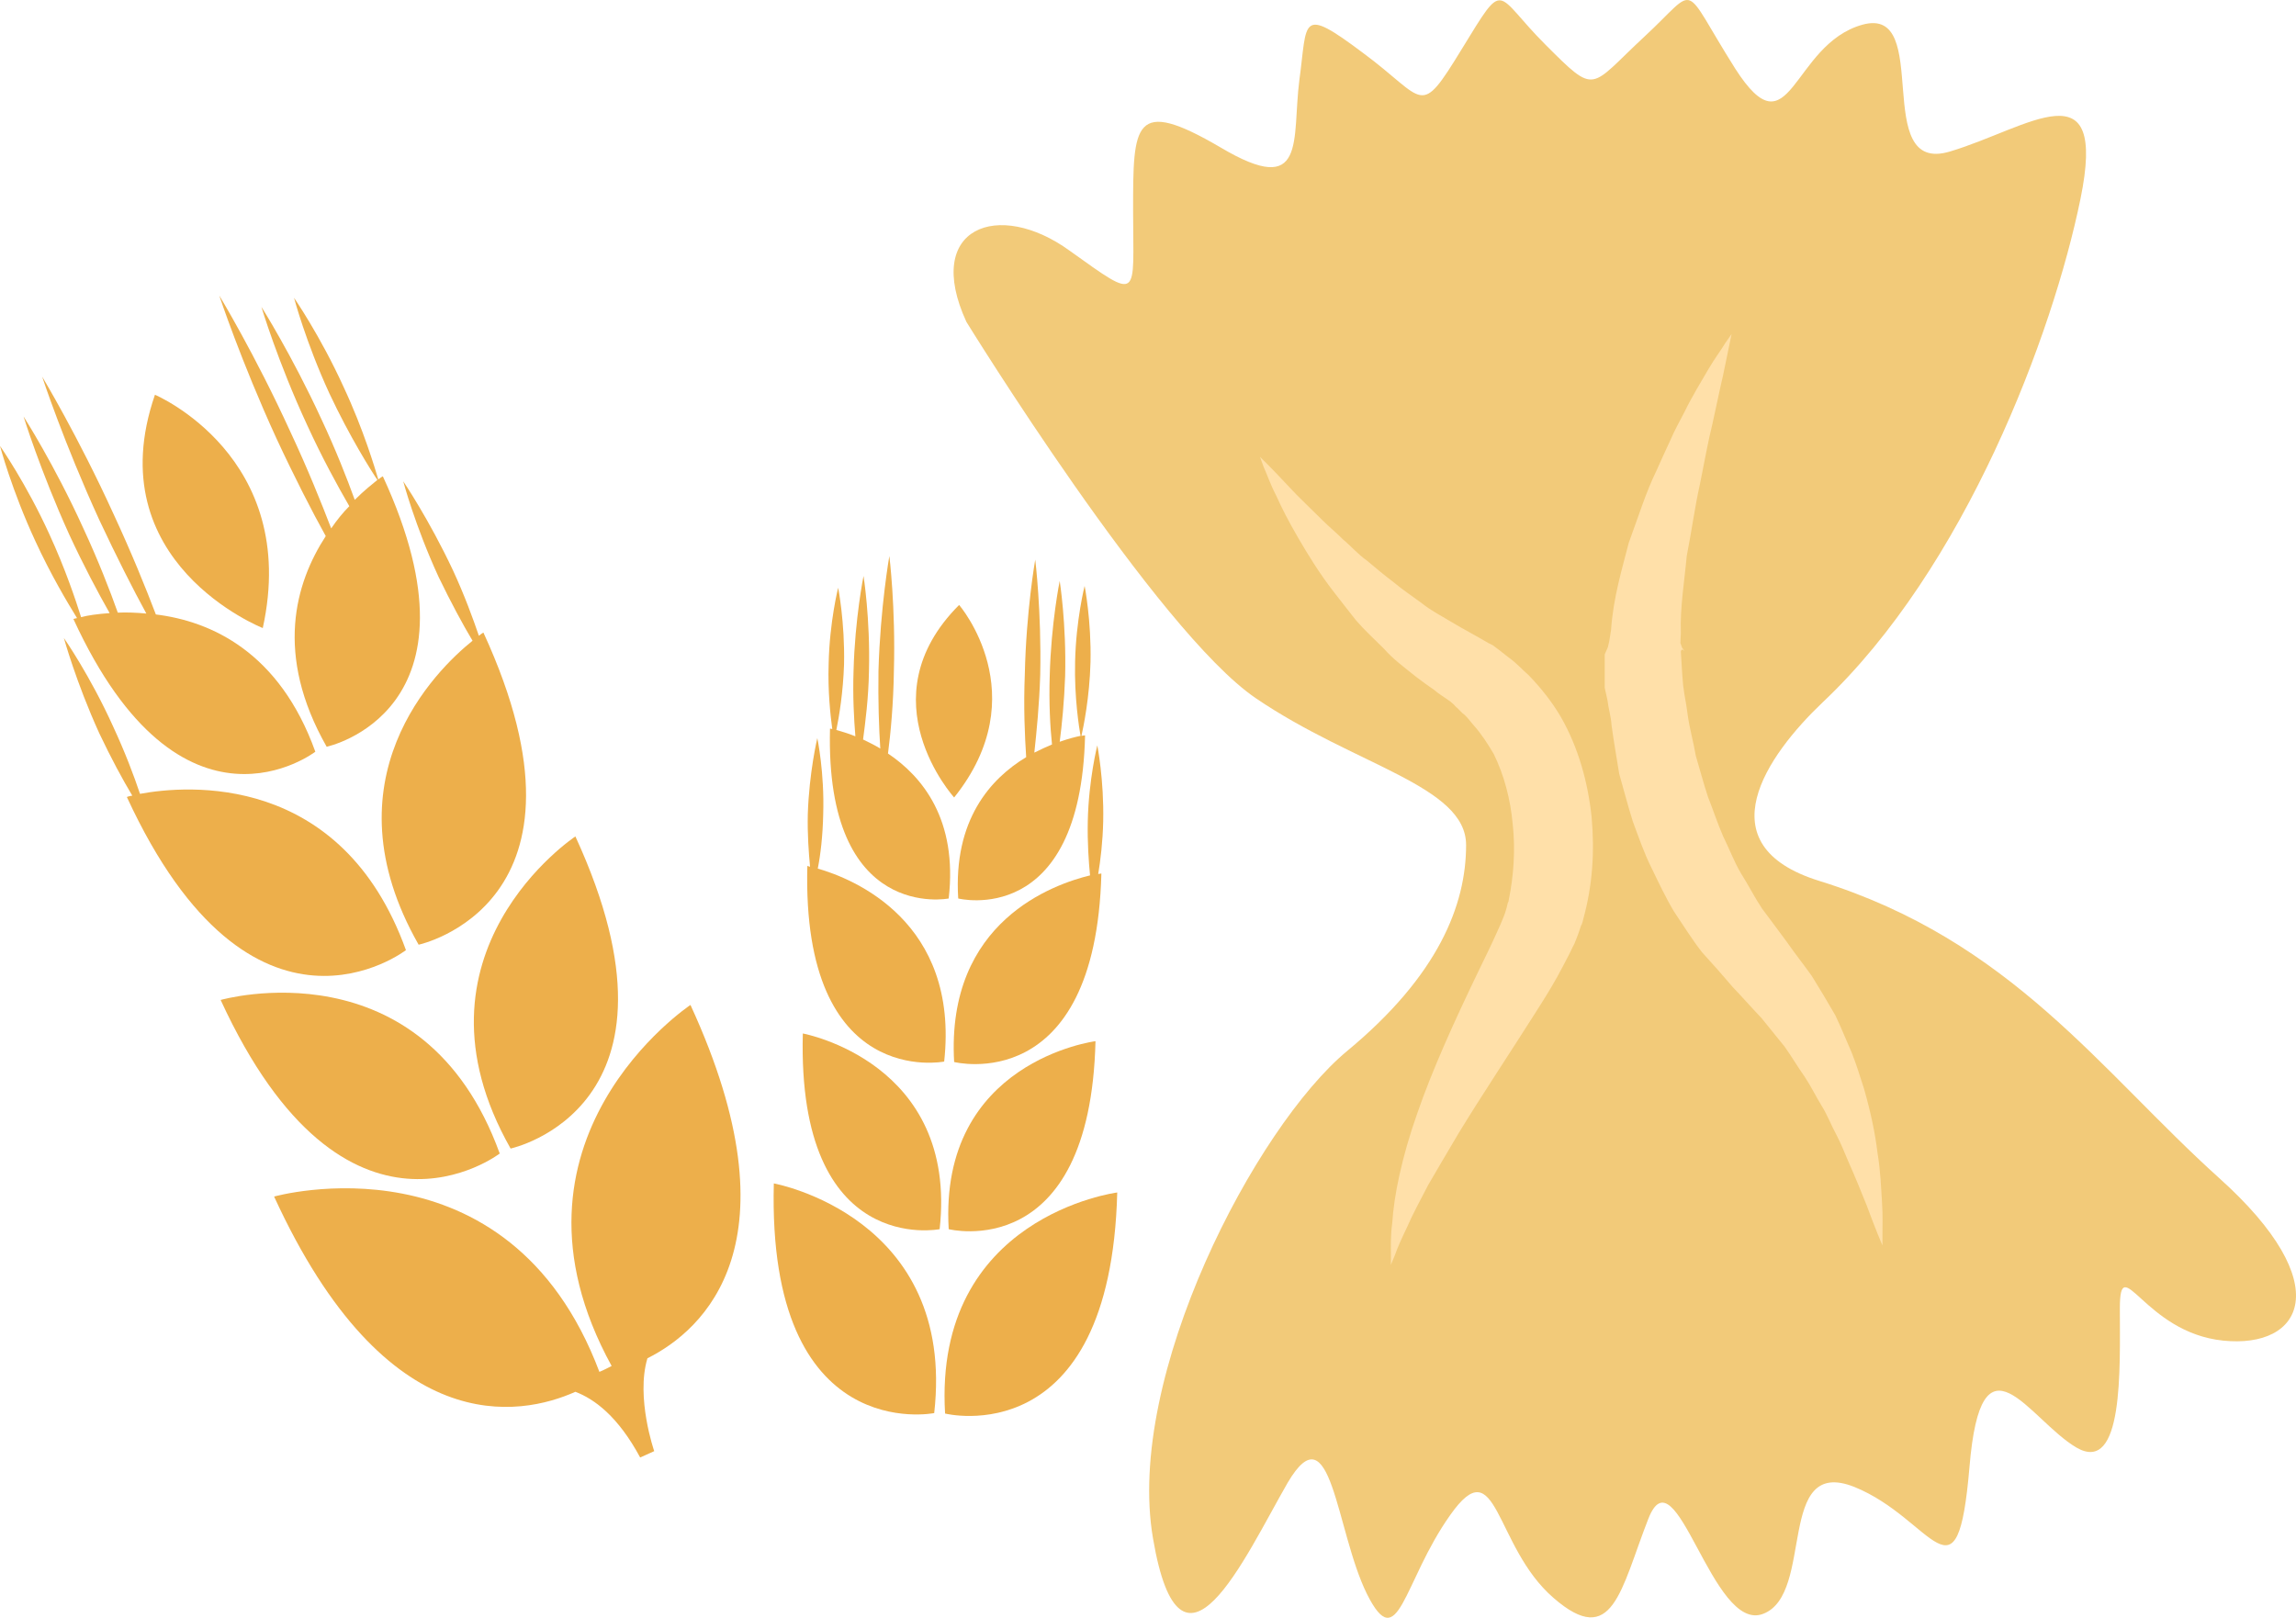 <?xml version="1.0" encoding="UTF-8" standalone="no"?>
<svg
   xmlns:dc="http://purl.org/dc/elements/1.1/"
   xmlns:cc="http://creativecommons.org/ns#"
   xmlns:rdf="http://www.w3.org/1999/02/22-rdf-syntax-ns#"
   xmlns:svg="http://www.w3.org/2000/svg"
   xmlns="http://www.w3.org/2000/svg"
   id="svg50"
   viewBox="0 0 5067.784 3571.305"
   style="clip-rule:evenodd;fill-rule:evenodd;image-rendering:optimizeQuality;shape-rendering:geometricPrecision;text-rendering:geometricPrecision"
   version="1.1"
   height="35.713mm"
   width="50.678mm"
   xml:space="preserve">
 <defs
   id="defs4">
  <style
   id="style2"
   type="text/css">
   <![CDATA[
    .fil2 {fill:#EDAF4B;fill-rule:nonzero}
    .fil0 {fill:#F2CA79;fill-rule:nonzero}
    .fil1 {fill:#FFE0A9;fill-rule:nonzero}
   ]]>
  </style>
 </defs>
 <g
   transform="translate(-8138,-12626.559)"
   id="Vrstva_x0020_1">
  <path
   style="fill:#f2ca79;fill-rule:nonzero"
   id="path7"
   d="m 10271,13337 c 0,0 421,683 639,831 219,149 464,193 464,324 0,132 -61,288 -263,455 -201,167 -490,717 -428,1076 61,358 201,44 297,-123 97,-165 106,105 175,245 70,140 79,-26 184,-174 105,-149 96,69 228,183 131,114 148,-18 209,-174 61,-158 141,254 254,209 114,-44 27,-349 201,-280 175,71 227,272 254,-43 26,-315 131,-106 236,-44 105,61 96,-175 96,-307 0,-131 53,53 228,71 175,18 254,-123 -9,-359 -262,-236 -458,-524 -883,-656 -254,-79 -115,-277 8,-394 315,-297 508,-813 569,-1111 61,-297 -114,-157 -288,-105 -176,53 -36,-323 -193,-280 -158,44 -158,289 -281,97 -122,-193 -78,-184 -200,-71 -123,114 -105,132 -219,18 -114,-114 -87,-149 -184,9 -96,157 -78,113 -219,9 -140,-105 -122,-71 -140,60 -17,132 18,263 -174,149 -193,-113 -193,-52 -193,140 0,193 18,201 -140,88 -157,-114 -324,-52 -228,157 z"
   class="fil0" />
  <path
   style="fill:#ffe0a9;fill-rule:nonzero"
   id="path9"
   d="m 10919,13635 c 0,0 24,23 64,66 19,21 46,46 74,74 14,14 30,27 46,43 17,14 32,32 52,46 19,16 38,32 58,47 19,16 41,31 63,47 21,17 45,29 68,43 25,15 52,29 79,45 l 10,5 12,9 23,18 c 17,12 29,26 44,39 27,28 51,58 71,92 39,68 60,145 68,221 7,77 2,151 -18,224 l -2,8 -2,6 -1,1 -1,3 -4,12 -4,11 -6,15 c -5,9 -9,19 -14,28 l -12,23 c -15,29 -32,57 -49,84 -67,106 -130,200 -181,284 -24,41 -47,79 -67,114 -18,35 -35,66 -46,92 -13,27 -22,47 -27,62 -6,14 -9,22 -9,22 0,0 0,-8 0,-24 0,-16 -1,-39 3,-69 2,-30 7,-66 16,-106 9,-41 22,-87 39,-135 33,-96 82,-204 136,-316 13,-27 27,-55 39,-82 l 9,-20 7,-17 3,-8 3,-10 3,-12 1,-3 1,-1 v -1 c -3,9 -1,2 -1,4 l 1,-5 c 11,-53 15,-112 9,-167 -5,-56 -19,-109 -42,-156 -13,-22 -27,-44 -44,-63 -8,-9 -16,-21 -25,-27 -4,-4 -8,-8 -12,-12 -3,-2 -4,-4 -7,-7 l -8,-7 -19,-13 -10,-7 -2,-2 v 0 c 1,1 -4,-3 3,2 l -2,-1 -5,-4 c -13,-9 -27,-19 -40,-29 -26,-21 -51,-39 -71,-62 -22,-22 -43,-41 -62,-63 -17,-22 -34,-43 -50,-64 -31,-40 -56,-81 -77,-117 -21,-36 -37,-67 -49,-94 -14,-27 -21,-49 -28,-64 -5,-14 -8,-22 -8,-22 z"
   class="fil1" />
  <path
   style="fill:#ffe0a9;fill-rule:nonzero"
   id="path11"
   d="m 11960,13364 c 0,0 -7,34 -19,92 -7,29 -14,65 -23,105 -10,40 -18,86 -28,135 -11,49 -18,102 -29,158 -5,55 -15,114 -13,170 l -1,22 4,11 4,5 v 1 c 0,1 -4,-5 -4,-2 l -2,1 -1,3 c 1,17 2,33 3,49 l 2,25 3,21 c 3,15 5,30 7,44 4,30 13,61 18,91 9,30 17,61 27,91 11,28 21,58 33,86 14,28 24,56 40,83 16,25 30,53 46,77 19,25 37,50 55,74 18,26 38,51 55,75 18,29 36,59 52,87 13,27 24,55 36,82 11,27 19,55 27,79 15,52 25,100 30,142 7,42 8,80 10,109 2,31 1,55 1,71 0,16 0,25 0,25 0,0 -14,-32 -35,-89 -11,-27 -24,-60 -41,-98 -8,-19 -16,-39 -26,-58 -11,-20 -19,-42 -32,-63 -13,-21 -24,-44 -38,-65 -15,-21 -29,-45 -44,-66 -17,-21 -34,-42 -51,-63 -21,-22 -42,-46 -64,-69 -10,-12 -21,-24 -32,-37 -11,-12 -23,-26 -35,-39 -22,-28 -41,-59 -62,-90 -18,-30 -34,-64 -50,-97 -16,-32 -28,-67 -41,-102 -11,-35 -20,-70 -30,-105 -6,-37 -12,-71 -17,-108 -1,-18 -7,-37 -9,-55 l -6,-27 v -25 -49 l 4,-9 3,-7 3,-13 4,-25 c 5,-72 24,-133 39,-192 21,-57 38,-112 61,-159 10,-23 21,-46 31,-68 9,-21 20,-41 30,-60 18,-37 38,-69 53,-95 15,-26 30,-45 38,-59 9,-13 14,-20 14,-20 z"
   class="fil1" />
 </g>
 <g
   transform="translate(-8138,-12626.559)"
   id="Vrstva_x0020_1_0">
  <path
   style="fill:#edaf4b;fill-rule:nonzero"
   id="path15"
   d="m 9488,15642 c -8,4 -17,9 -27,13 -201,-533 -718,-387 -718,-387 249,543 544,485 665,431 42,16 94,54 143,145 l 31,-14 c 0,0 -41,-118 -15,-205 124,-62 337,-254 95,-780 0,0 -448,298 -174,797 z"
   class="fil2" />
  <path
   style="fill:#edaf4b;fill-rule:nonzero"
   id="path17"
   d="m 9241,15173 c -169,-467 -616,-339 -616,-339 276,600 616,339 616,339 z"
   class="fil2" />
  <path
   style="fill:#edaf4b;fill-rule:nonzero"
   id="path19"
   d="m 9265,15162 c 0,0 419,-89 143,-689 0,0 -388,257 -143,689 z"
   class="fil2" />
  <path
   style="fill:#edaf4b;fill-rule:nonzero"
   id="path21"
   d="m 9034,14724 c -142,-394 -485,-364 -587,-345 -13,-39 -33,-92 -59,-148 -51,-113 -109,-196 -109,-196 0,0 27,98 78,210 26,55 52,103 73,138 -8,1 -12,3 -12,3 277,600 616,338 616,338 z"
   class="fil2" />
  <path
   style="fill:#edaf4b;fill-rule:nonzero"
   id="path23"
   d="m 8300,13993 c 239,520 534,293 534,293 -79,-220 -230,-288 -352,-303 -22,-58 -54,-137 -94,-223 -78,-171 -157,-302 -157,-302 0,0 48,146 126,316 38,81 75,154 104,207 -22,-2 -43,-3 -63,-2 -17,-48 -43,-115 -76,-186 -64,-141 -132,-247 -132,-247 0,0 37,120 101,261 32,69 64,129 89,173 -27,2 -49,5 -63,9 -12,-38 -35,-107 -70,-183 -51,-112 -109,-195 -109,-195 0,0 26,98 78,210 34,74 71,136 92,170 -5,1 -8,2 -8,2 z"
   class="fil2" />
  <path
   style="fill:#edaf4b;fill-rule:nonzero"
   id="path25"
   d="m 8718,14013 c 83,-379 -238,-515 -238,-515 -128,371 238,515 238,515 z"
   class="fil2" />
  <path
   style="fill:#edaf4b;fill-rule:nonzero"
   id="path27"
   d="m 8779,13580 c -78,-171 -157,-301 -157,-301 0,0 48,145 126,315 40,86 79,162 109,216 -67,103 -114,261 2,465 0,0 364,-77 124,-597 0,0 -4,2 -10,7 -7,-23 -32,-109 -77,-205 -51,-112 -109,-196 -109,-196 0,0 26,98 78,211 45,96 93,172 106,191 -11,9 -29,23 -50,44 -17,-47 -42,-111 -74,-179 -65,-141 -132,-247 -132,-247 0,0 36,121 101,261 33,72 67,134 93,179 -14,14 -27,30 -40,49 -22,-57 -52,-132 -90,-213 z"
   class="fil2" />
  <path
   style="fill:#edaf4b;fill-rule:nonzero"
   id="path29"
   d="m 9181,14041 c -81,65 -327,306 -119,671 0,0 419,-89 143,-689 0,0 -4,2 -10,7 -13,-38 -32,-90 -57,-144 -53,-113 -110,-197 -110,-197 0,0 26,98 78,211 27,56 54,106 75,141 z"
   class="fil2" />
  <path
   style="fill:#edaf4b;fill-rule:nonzero"
   id="path31"
   d="m 9846,15239 c -15,581 354,507 354,507 49,-434 -354,-507 -354,-507 z"
   class="fil2" />
  <path
   style="fill:#edaf4b;fill-rule:nonzero"
   id="path33"
   d="m 10224,15747 c 0,0 365,92 380,-488 0,0 -406,52 -380,488 z"
   class="fil2" />
  <path
   style="fill:#edaf4b;fill-rule:nonzero"
   id="path35"
   d="m 9910,14908 c -13,495 302,432 302,432 41,-369 -302,-432 -302,-432 z"
   class="fil2" />
  <path
   style="fill:#edaf4b;fill-rule:nonzero"
   id="path37"
   d="m 10232,15340 c 0,0 312,79 324,-415 0,0 -346,44 -324,415 z"
   class="fil2" />
  <path
   style="fill:#edaf4b;fill-rule:nonzero"
   id="path39"
   d="m 9943,14544 c 6,-30 11,-72 12,-120 3,-92 -13,-168 -13,-168 0,0 -18,75 -21,168 -1,44 2,85 5,116 -4,-1 -6,-2 -6,-2 -13,495 302,432 302,432 34,-310 -202,-404 -279,-426 z"
   class="fil2" />
  <path
   style="fill:#edaf4b;fill-rule:nonzero"
   id="path41"
   d="m 9970,14235 c -11,429 262,375 262,375 20,-174 -58,-269 -134,-320 6,-46 12,-111 13,-182 4,-141 -10,-254 -10,-254 0,0 -20,113 -24,253 -1,66 1,127 4,172 -13,-8 -26,-14 -38,-20 5,-38 12,-91 13,-151 3,-116 -12,-210 -12,-210 0,0 -19,94 -22,209 -2,56 1,108 4,145 -17,-7 -32,-11 -42,-14 6,-29 15,-83 17,-145 2,-93 -13,-169 -13,-169 0,0 -19,75 -21,168 -2,61 4,114 8,144 -3,-1 -5,-1 -5,-1 z"
   class="fil2" />
  <path
   style="fill:#edaf4b;fill-rule:nonzero"
   id="path43"
   d="m 10255,13962 c -208,208 -11,425 -11,425 182,-227 11,-425 11,-425 z"
   class="fil2" />
  <path
   style="fill:#edaf4b;fill-rule:nonzero"
   id="path45"
   d="m 10253,14610 c 0,0 270,68 280,-360 0,0 -3,0 -8,1 4,-18 18,-84 20,-163 2,-92 -13,-168 -13,-168 0,0 -19,75 -21,167 -2,80 9,147 12,164 -10,2 -26,6 -46,13 5,-38 10,-89 12,-145 3,-115 -12,-210 -12,-210 0,0 -19,93 -22,209 -2,60 1,114 5,152 -12,5 -25,11 -39,18 5,-46 11,-106 13,-172 3,-140 -11,-254 -11,-254 0,0 -20,113 -23,253 -3,72 0,137 3,183 -78,47 -161,138 -150,312 z"
   class="fil2" />
  <path
   style="fill:#edaf4b;fill-rule:nonzero"
   id="path47"
   d="m 10544,14559 c -78,19 -318,100 -300,412 0,0 312,79 325,-416 0,0 -3,0 -7,1 5,-30 10,-71 11,-116 2,-92 -13,-168 -13,-168 0,0 -19,75 -21,167 -1,48 2,90 5,120 z"
   class="fil2" />
 </g>
</svg>